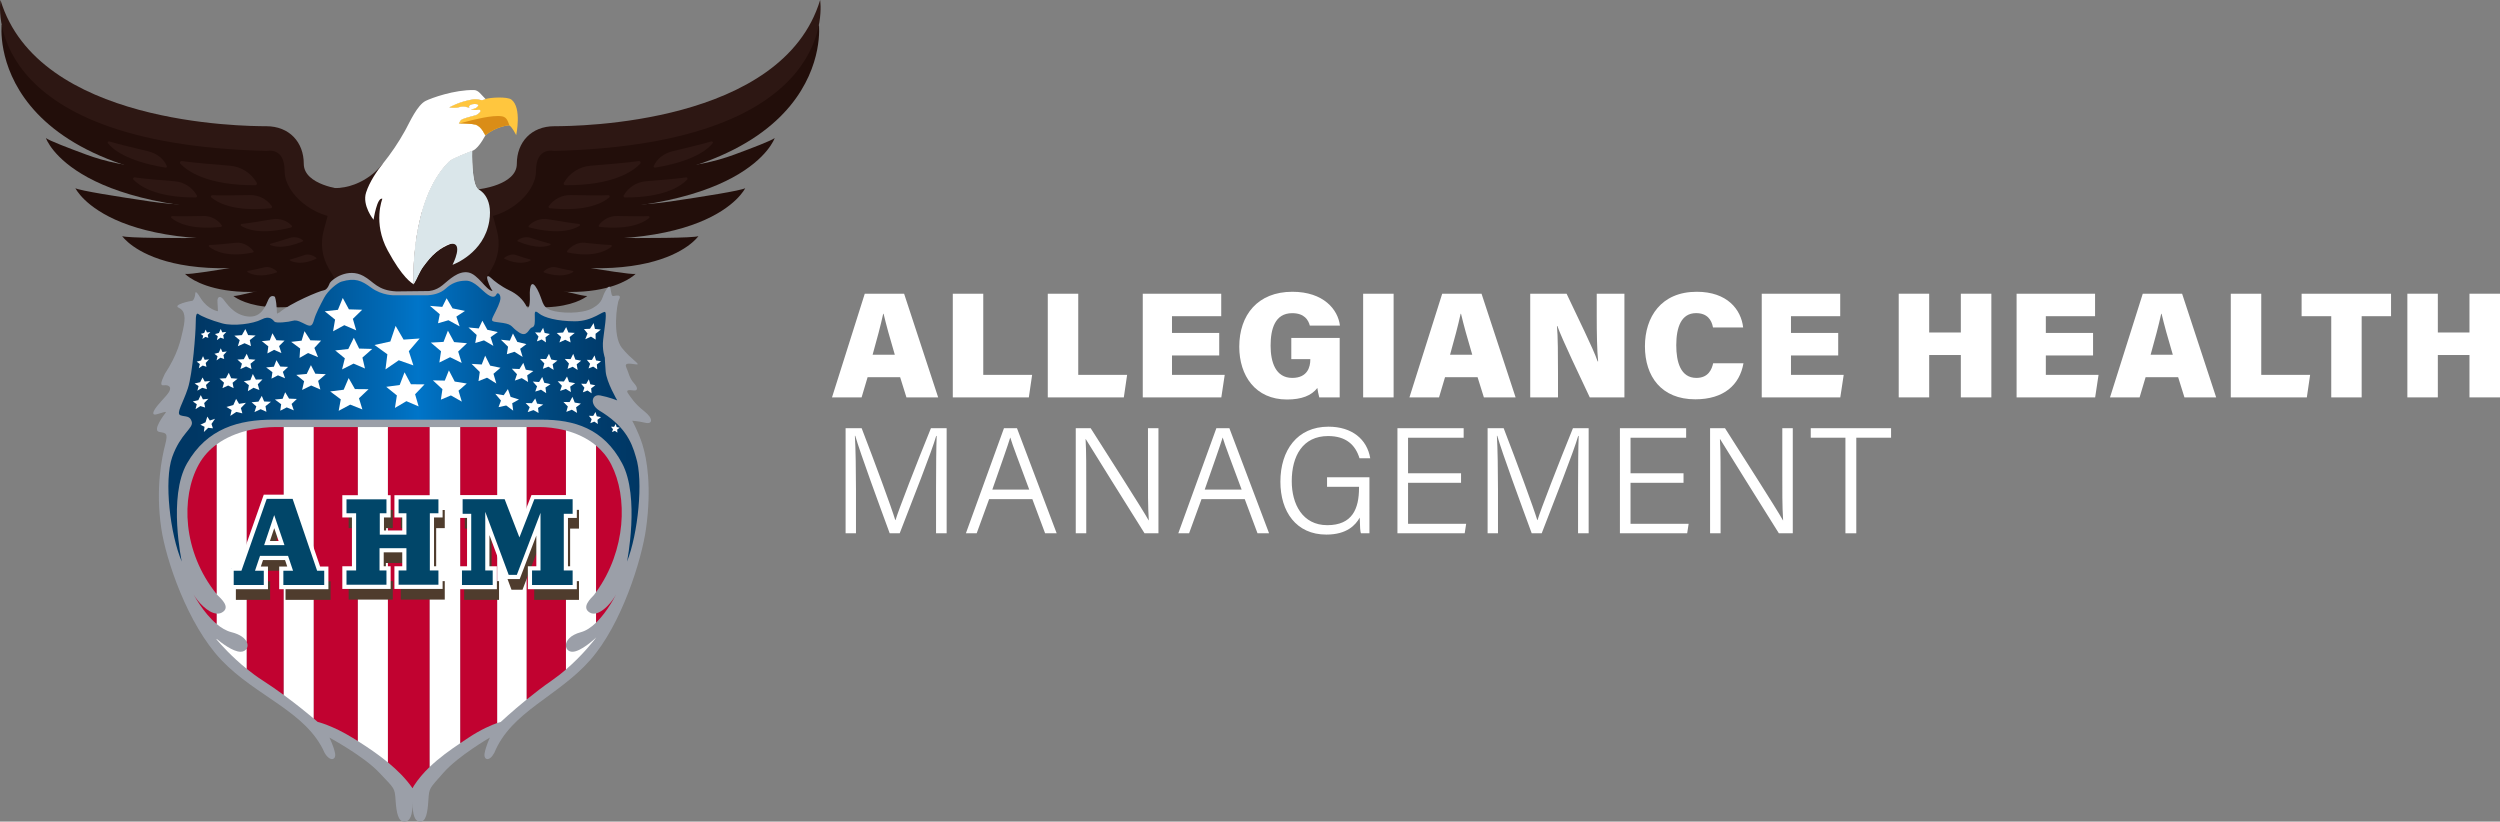 <?xml version="1.0" encoding="utf-8"?>
<!-- Generator: Adobe Illustrator 25.0.1, SVG Export Plug-In . SVG Version: 6.00 Build 0)  -->
<svg version="1.1" id="Layer_1" xmlns="http://www.w3.org/2000/svg" xmlns:xlink="http://www.w3.org/1999/xlink" x="0px" y="0px"
	 width="304.276px" height="100px" viewBox="0 0 304.276 100" style="enable-background:new 0 0 304.276 100;" xml:space="preserve"
	>
<rect x="0" y="0" width="304.276" height="100" fill="#808080" stroke="none"/>
<style type="text/css">
	.st0{fill:#220E0A;}
	.st1{fill:#2D1713;}
	.st2{fill:#FFFFFF;}
	.st3{fill:#FFC63E;}
	.st4{fill:#DA8D17;}
	.st5{fill:#DAE6EA;}
	.st6{fill:#9B9FA8;}
	.st7{fill:url(#SVGID_1_);}
	.st8{fill:#C10230;}
	.st9{fill:#4F3C2D;}
	.st10{fill:#014669;stroke:#FFFFFF;stroke-width:0.509;stroke-miterlimit:10;}
</style>
<g>
	<g>
		<g id="Curved_Wings_copy_2_">
			<g>
				<path class="st0" d="M40.873,32.801c0,0-11.576,3.33-12.468,3.224c0,0,4.541,3.929,17.065-1.471
					c3.119-1.345-1.083-1.598,3.079-4.305l4.249-4.143L40.873,32.801z"/>
				<path class="st0" d="M10.532,18.827c-2.156-0.793-4.526-1.703-4.944-2.023c0,0,3.32,9.909,31.075,8.734l1.204-2.067
					l-3.225-2.334l-16.615-0.794C15.467,20.221,12.939,19.712,10.532,18.827z"/>
				<path class="st0" d="M18.216,24.511c-3.85-0.57-8.54-1.31-9.04-1.607c0,0,4.458,9.451,31.885,5.032l-2.523-4.134l-10.208,0.97
					C24.96,25.093,21.565,25.006,18.216,24.511z"/>
				<path class="st0" d="M25.469,28.963c-4.049,0.026-9.99,0.02-10.597-0.225c0,0,5.825,8.676,32.279,0.193l-3.114-3.709
					L32.8,28.035C30.402,28.636,27.941,28.948,25.469,28.963z"/>
				<path class="st0" d="M36.702,31.065c0,0-13.206,2.482-14.187,2.27c0,0,5.414,5.66,22.839-1.179
					c2.702-1.061-1.016-1.554,2.289-3.283l3.007-3.989L36.702,31.065z"/>
				<path class="st0" d="M0.203,3.001c0,0-2.301,19.781,34.997,19.781v-5.268C35.2,17.514,9.346,20.791,0.203,3.001z"/>
				<path class="st1" d="M41.657,23.041c0,0-4.684-0.488-4.684-3.106s-1.747-4.574-4.574-4.574S4.619,15.137,0.058,0
					c0,0-2.897,17.499,32.432,18.371c0,0,2.15-0.516,2.15,2.416s3.771,5.702,6.727,5.702S41.657,23.041,41.657,23.041"/>
				<path class="st1" d="M40.241,24.919l-0.849,3.165c-0.419,1.564-0.189,3.23,0.638,4.621c1.567,2.635,4.015,6.726,4.125,6.77
					c0.168,0.067,7.597-3.176,7.597-3.176l-4.882-12.122L40.241,24.919z"/>
				<path class="st1" d="M35.279,28.955c-0.781,0.25-1.879,0.594-2.357,0.709c-0.077,0.018-0.087,0.124-0.015,0.156
					c0.451,0.202,1.664,0.511,3.94-0.436c0.058-0.024,0.069-0.103,0.02-0.142v0C36.418,28.889,35.824,28.781,35.279,28.955z"/>
				<path class="st1" d="M37.087,31.035c-0.584,0.198-1.406,0.469-1.773,0.555c-0.059,0.014-0.041,0.11,0.027,0.143
					c0.424,0.204,1.505,0.536,3.152-0.241c0.042-0.02,0.032-0.092-0.019-0.129h0C38.014,31.02,37.494,30.897,37.087,31.035z"/>
				<path class="st1" d="M33.151,26.685c-1.245,0.212-2.992,0.5-3.747,0.572c-0.121,0.012-0.159,0.17-0.056,0.235
					c0.644,0.406,2.426,1.139,6.102,0.187c0.094-0.024,0.128-0.142,0.061-0.212l0,0C34.902,26.83,34.019,26.537,33.151,26.685z"/>
				<path class="st1" d="M30.408,23.742c-1.525,0.032-3.662,0.065-4.576,0.017c-0.147-0.008-0.22,0.175-0.109,0.271
					c0.696,0.599,2.695,1.792,7.253,1.307c0.117-0.012,0.178-0.147,0.11-0.242v0C32.474,24.226,31.471,23.719,30.408,23.742z"/>
				<path class="st1" d="M27.993,20.171c-1.956-0.155-4.696-0.39-5.859-0.569c-0.187-0.029-0.304,0.195-0.174,0.332
					c0.814,0.857,3.218,2.641,9.114,2.609c0.151-0.001,0.246-0.165,0.172-0.296v0C30.574,21.057,29.355,20.279,27.993,20.171z"/>
				<path class="st1" d="M32.203,32.535c-0.68,0.161-1.634,0.381-2.055,0.441c-0.067,0.01-0.064,0.115,0.005,0.156
					c0.433,0.258,1.57,0.712,3.523,0.021c0.05-0.018,0.051-0.096,0.001-0.141l0,0C33.229,32.602,32.676,32.423,32.203,32.535z"/>
				<path class="st1" d="M28.714,29.547c-1.064,0.114-2.558,0.262-3.207,0.274c-0.104,0.002-0.125,0.158-0.03,0.231
					c0.591,0.458,2.197,1.335,5.311,0.674c0.08-0.017,0.1-0.132,0.036-0.208l0,0C30.246,29.832,29.455,29.468,28.714,29.547z"/>
				<path class="st1" d="M24.76,26.29c-1.267,0.027-3.043,0.054-3.802,0.014c-0.122-0.006-0.183,0.145-0.091,0.225
					c0.579,0.498,2.239,1.489,6.027,1.086c0.097-0.01,0.148-0.122,0.092-0.201l0,0C26.477,26.693,25.643,26.271,24.76,26.29z"/>
				<path class="st1" d="M21.259,22.063c-1.625-0.129-3.902-0.324-4.868-0.473c-0.155-0.024-0.253,0.162-0.145,0.276
					c0.676,0.712,2.674,2.194,7.573,2.168c0.125-0.001,0.205-0.137,0.143-0.246l0,0C23.403,22.8,22.391,22.153,21.259,22.063z"/>
				<path class="st1" d="M18,18.404c-1.567-0.372-3.76-0.905-4.678-1.184c-0.147-0.045-0.28,0.087-0.197,0.196
					c0.522,0.679,2.186,2.19,6.993,2.982c0.123,0.02,0.228-0.075,0.189-0.172h0C19.956,19.347,19.092,18.664,18,18.404z"/>
			</g>
			<g>
				<path class="st0" d="M59.004,32.801c0,0,11.576,3.33,12.468,3.224c0,0-4.541,3.929-17.065-1.471
					c-3.119-1.345,1.083-1.598-3.079-4.305l-4.249-4.143L59.004,32.801z"/>
				<path class="st0" d="M89.344,18.827c2.156-0.793,4.526-1.703,4.944-2.023c0,0-3.32,9.909-31.075,8.734l-1.204-2.067l3.225-2.334
					l16.615-0.794C84.41,20.221,86.938,19.712,89.344,18.827z"/>
				<path class="st0" d="M81.66,24.511c3.85-0.57,8.54-1.31,9.04-1.607c0,0-4.458,9.451-31.885,5.032l2.523-4.134l10.208,0.97
					C74.916,25.093,78.312,25.006,81.66,24.511z"/>
				<path class="st0" d="M74.408,28.963c4.049,0.026,9.99,0.02,10.597-0.225c0,0-5.825,8.676-32.279,0.193l3.114-3.709l11.237,2.813
					C69.475,28.636,71.935,28.948,74.408,28.963z"/>
				<path class="st0" d="M63.174,31.065c0,0,13.206,2.482,14.187,2.27c0,0-5.414,5.66-22.839-1.179
					c-2.702-1.061,1.016-1.554-2.289-3.283l-3.007-3.989L63.174,31.065z"/>
				<path class="st0" d="M99.673,3.001c0,0,2.301,19.781-34.997,19.781v-5.268C64.677,17.514,90.53,20.791,99.673,3.001z"/>
				<path class="st1" d="M58.219,23.041c0,0,4.684-0.488,4.684-3.106s1.747-4.574,4.574-4.574S95.258,15.137,99.819,0
					c0,0,2.897,17.499-32.432,18.371c0,0-2.15-0.516-2.15,2.416s-3.771,5.702-6.727,5.702
					C55.555,26.489,58.219,23.041,58.219,23.041"/>
				<path class="st1" d="M59.636,24.919l0.849,3.165c0.419,1.564,0.189,3.23-0.638,4.621c-1.567,2.635-4.015,6.726-4.125,6.77
					c-0.168,0.067-7.597-3.176-7.597-3.176l4.882-12.122L59.636,24.919z"/>
				<path class="st1" d="M64.597,28.955c0.781,0.25,1.879,0.594,2.357,0.709c0.077,0.018,0.087,0.124,0.015,0.156
					c-0.451,0.202-1.664,0.511-3.94-0.436c-0.058-0.024-0.069-0.103-0.02-0.142v0C63.458,28.889,64.053,28.781,64.597,28.955z"/>
				<path class="st1" d="M62.789,31.035c0.584,0.198,1.406,0.469,1.773,0.555c0.059,0.014,0.041,0.11-0.027,0.143
					c-0.424,0.204-1.505,0.536-3.152-0.241c-0.042-0.02-0.032-0.092,0.019-0.129l0,0C61.863,31.02,62.382,30.897,62.789,31.035z"/>
				<path class="st1" d="M66.725,26.685c1.245,0.212,2.992,0.5,3.747,0.572c0.121,0.012,0.159,0.17,0.056,0.235
					c-0.644,0.406-2.426,1.139-6.102,0.187c-0.094-0.024-0.128-0.142-0.061-0.212h0C64.974,26.83,65.858,26.537,66.725,26.685z"/>
				<path class="st1" d="M69.468,23.742c1.525,0.032,3.662,0.065,4.576,0.017c0.147-0.008,0.22,0.175,0.109,0.271
					c-0.696,0.599-2.695,1.792-7.253,1.307c-0.117-0.012-0.178-0.147-0.11-0.242v0C67.403,24.226,68.406,23.719,69.468,23.742z"/>
				<path class="st1" d="M71.884,20.171c1.956-0.155,4.696-0.39,5.859-0.569c0.187-0.029,0.304,0.195,0.174,0.332
					c-0.814,0.857-3.218,2.641-9.114,2.609c-0.151-0.001-0.246-0.165-0.172-0.296l0,0C69.303,21.057,70.521,20.279,71.884,20.171z"
					/>
				<path class="st1" d="M67.673,32.535c0.68,0.161,1.634,0.381,2.055,0.441c0.067,0.01,0.064,0.115-0.005,0.156
					c-0.433,0.258-1.57,0.712-3.523,0.021c-0.05-0.018-0.051-0.096-0.001-0.141l0,0C66.648,32.602,67.2,32.423,67.673,32.535z"/>
				<path class="st1" d="M71.162,29.547c1.064,0.114,2.558,0.262,3.207,0.274c0.104,0.002,0.125,0.158,0.03,0.231
					c-0.591,0.458-2.197,1.335-5.311,0.674c-0.08-0.017-0.1-0.132-0.036-0.208l0,0C69.631,29.832,70.421,29.468,71.162,29.547z"/>
				<path class="st1" d="M75.116,26.29c1.267,0.027,3.043,0.054,3.802,0.014c0.122-0.006,0.183,0.145,0.091,0.225
					c-0.579,0.498-2.239,1.489-6.027,1.086c-0.097-0.01-0.148-0.122-0.092-0.201v0C73.4,26.693,74.233,26.271,75.116,26.29z"/>
				<path class="st1" d="M78.618,22.063c1.625-0.129,3.902-0.324,4.868-0.473c0.155-0.024,0.253,0.162,0.145,0.276
					c-0.676,0.712-2.674,2.194-7.573,2.168c-0.125-0.001-0.205-0.137-0.143-0.246l0,0C76.473,22.8,77.486,22.153,78.618,22.063z"/>
				<path class="st1" d="M81.876,18.404c1.567-0.372,3.76-0.905,4.678-1.184c0.147-0.045,0.28,0.087,0.197,0.196
					c-0.522,0.679-2.186,2.19-6.993,2.982c-0.123,0.02-0.228-0.075-0.189-0.172l0,0C79.92,19.347,80.784,18.664,81.876,18.404z"/>
			</g>
		</g>
		<path class="st1" d="M46.586,19.934c0,0-2.14,2.97-5.977,2.97c-1.397,0,3.15,4.104,3.15,4.104l7.995-0.641L46.586,19.934z"/>
		<g>
			<path class="st2" d="M59.099,16.438c-0.448,0.822-1.048,1.733-1.634,1.934c0,0-2.4,0.896-2.776,1.267
				c-4.853,4.774-4.356,14.967-4.356,14.967c-0.237-0.186-1.331-0.763-3.153-4.135c-1.822-3.369-0.641-6.28-0.641-6.28
				c-0.644-0.247-1.074,2.555-1.074,2.555s-1.422-1.743-0.906-3.321c0.433-1.323,1.308-2.596,2.028-3.491
				c1.003-1.252,1.908-2.578,2.685-3.982c0.048-0.089,0.097-0.178,0.145-0.267c0.455-0.835,1.374-2.896,2.389-3.405
				c0.7-0.351,3.481-1.361,5.886-1.321c0.547,0.01,0.88,0.58,1.4,1.092c-0.01,0.003-0.02,0.005-0.028,0.008
				c0,0-0.257,0.188-0.583,0.109c0,0-0.511-0.132-0.827-0.084c-1.751,0.265-2.964,0.992-2.964,0.992l0.323,0.031
				c0.344,0.031,0.69-0.003,1.02-0.102c0.003,0,0.003,0,0.005-0.003c0.252-0.074,0.519-0.053,0.768,0.031
				c0.145,0.048,0.326,0.051,0.326,0.051c-0.214-0.252,0.316-0.445,0.636-0.43c0.374,0.018,0.435,0.043,0.435,0.191
				c0,0.132-0.321,0.43-0.748,0.43c-0.048,0-0.097-0.003-0.145-0.01c0.282,0.13,0.601,0.16,0.903,0.092
				c0.005-0.003,0.01-0.005,0.015-0.005c0.198-0.043,0.588,0.168-0.277,0.664c0,0-1.239,0.31-1.639,0.483
				c-0.295,0.13-0.288,0.257-0.468,0.542c0,0,0.003,0,0.008-0.003c0.01-0.005,0.028-0.008,0.051-0.01
				c0.023-0.003,0.051-0.005,0.084-0.005c0.193-0.005,0.56,0.008,0.926,0.028h0.01c0.435,0.031,0.865,0.074,0.982,0.117
				c0.748,0.28,1.099,1.229,1.158,1.288c0.005,0.003,0.008,0.003,0.008,0.003C59.081,16.451,59.089,16.443,59.099,16.438z"/>
			<path class="st2" d="M58.218,23.041c0,0,0.692,4.868-0.043,5.761c-0.567,0.685-1.595,1.079-2.473,0.903
				c-0.341-0.069-0.489-0.17-0.827-0.038c-0.636,0.247-1.26,0.588-1.786,1.018c-0.626,0.509-1.079,1.104-1.565,1.748
				c-0.509,0.677-0.746,1.468-1.191,2.173c0,0-0.496-10.194,4.356-14.967c0.377-0.372,2.776-1.267,2.776-1.267
				C57.458,18.382,57.363,22.525,58.218,23.041z"/>
			<path class="st2" d="M60.012,14.148c-0.028,0.364-0.132,0.707-0.27,0.992c-0.115,0.234-0.346,0.748-0.644,1.298
				c-0.01,0.005-0.018,0.013-0.028,0.02c0,0-0.003,0-0.008-0.003c-0.059-0.059-0.41-1.008-1.158-1.288
				c-0.117-0.043-0.547-0.087-0.982-0.117h-0.01c-0.366-0.02-0.733-0.033-0.926-0.028c-0.033,0-0.061,0.003-0.084,0.005
				c-0.023,0.003-0.041,0.005-0.051,0.01c-0.005,0.003-0.008,0.003-0.008,0.003c0.181-0.285,0.173-0.412,0.468-0.542
				c0.4-0.173,1.639-0.483,1.639-0.483c0.865-0.496,0.476-0.707,0.277-0.664c-0.005,0-0.01,0.003-0.015,0.005
				c-0.303,0.069-0.621,0.038-0.903-0.092c0.048,0.008,0.097,0.01,0.145,0.01c0.427,0,0.748-0.298,0.748-0.43
				c0-0.148-0.061-0.173-0.435-0.191c-0.321-0.015-0.85,0.178-0.636,0.43c0,0-0.181-0.003-0.326-0.051
				c-0.249-0.084-0.517-0.104-0.768-0.031c-0.003,0.003-0.003,0.003-0.005,0.003c-0.331,0.099-0.677,0.132-1.02,0.102l-0.323-0.031
				c0,0,1.214-0.728,2.964-0.992c0.316-0.048,0.827,0.084,0.827,0.084c0.326,0.079,0.583-0.109,0.583-0.109
				c0.008-0.003,0.018-0.005,0.028-0.008c0.036,0.036,0.074,0.071,0.112,0.107C59.872,12.769,60.063,13.496,60.012,14.148z"/>
			<g>
				<path class="st3" d="M62.827,16.448c0,0,0-0.003-0.003-0.005c-0.02-0.041-0.163-0.318-0.336-0.595
					c-0.153-0.244-0.333-0.489-0.478-0.567c0-0.003,0-0.003-0.003-0.003c-0.046-0.025-0.089-0.033-0.127-0.02
					c0,0-1.417,0.109-2.781,1.181c-0.01,0.005-0.018,0.013-0.028,0.02c0,0-0.003,0-0.008-0.003c-0.059-0.059-0.41-1.008-1.158-1.288
					c-0.117-0.043-0.547-0.087-0.982-0.117h-0.01c-0.366-0.02-0.733-0.033-0.926-0.028c-0.033,0-0.061,0.003-0.084,0.005
					c-0.023,0.003-0.041,0.005-0.051,0.01c-0.005,0.003-0.008,0.003-0.008,0.003c0.181-0.285,0.173-0.412,0.468-0.542
					c0.4-0.173,1.639-0.483,1.639-0.483c0.865-0.496,0.476-0.707,0.277-0.664c-0.005,0-0.01,0.003-0.015,0.005
					c-0.303,0.069-0.621,0.038-0.903-0.092c0.048,0.008,0.097,0.01,0.145,0.01c0.427,0,0.748-0.298,0.748-0.43
					c0-0.148-0.061-0.173-0.435-0.191c-0.321-0.015-0.85,0.178-0.636,0.43c0,0-0.181-0.003-0.326-0.051
					c-0.249-0.084-0.517-0.104-0.768-0.031c-0.003,0.003-0.003,0.003-0.005,0.003c-0.331,0.099-0.677,0.132-1.02,0.102l-0.323-0.031
					c0,0,1.214-0.728,2.964-0.992c0.316-0.048,0.827,0.084,0.827,0.084c0.326,0.079,0.583-0.109,0.583-0.109
					c0.008-0.003,0.018-0.005,0.028-0.008c0.552-0.188,2.634-0.316,3.145,0.064C63.542,13.087,62.827,16.448,62.827,16.448z"/>
				<path class="st4" d="M62.007,15.278c-0.046-0.025-0.089-0.033-0.127-0.02c0,0-1.417,0.109-2.781,1.181
					c-0.01,0.005-0.018,0.013-0.028,0.02c0,0-0.003,0-0.008-0.003c-0.059-0.059-0.41-1.008-1.158-1.288
					c-0.117-0.043-0.547-0.087-0.982-0.117h-0.01c-0.351-0.031-0.728-0.038-0.926-0.028c-0.033,0-0.061,0.003-0.084,0.005
					c0.356-0.081,2.527-0.735,4.11-0.88c0.43-0.041,0.817-0.041,1.112,0.015C61.687,14.272,61.811,14.758,62.007,15.278z"/>
			</g>
			<path class="st5" d="M59.547,26.927c-0.641,3.898-4.351,5.262-4.468,5.303c0.053-0.107,1.384-2.746-0.204-2.562
				c-0.677,0.076-1.26,0.588-1.786,1.018c-0.626,0.509-1.079,1.104-1.565,1.748c-0.509,0.677-0.746,1.468-1.191,2.173
				c0,0-0.496-10.194,4.356-14.967c0.377-0.372,2.776-1.267,2.776-1.267c-0.008,0.01-0.102,4.153,0.753,4.669
				C58.218,23.041,60.058,23.815,59.547,26.927z"/>
		</g>
		<path class="st6" d="M52.134,35.424c0,0,0.858,0,1.715-0.706c0.857-0.706,1.916-1.765,3.126-1.563
			c1.21,0.202,2.169,2.168,2.975,2.269c0,0-0.404-0.605-0.605-1.311c-0.202-0.706,0.151-0.555,0.454-0.252
			c0.302,0.302,1.21,1.008,2.168,1.462c0.958,0.454,1.715,1.109,2.169,2.068c0.151,0.403,0.403-0.151,0.353-1.362
			c-0.05-1.21,0.202-2.118,0.908-0.807c0.706,1.311,0.504,2.118,1.614,2.521c1.11,0.403,3.832,0.504,5.143-0.252
			c1.311-0.757,1.059-1.311,1.563-2.118c0.504-0.807,0.555-0.504,0.656,0.151c0.101,0.656,0.202,0.504,0.605,0.454
			c0.403-0.05,0.605,0.05,0.353,0.504c-0.252,0.454-0.807,4.387,0.353,5.849c1.16,1.462,2.471,2.118,1.715,2.017
			c-0.757-0.101-1.462-0.252-1.16,0.403s0.353,1.261,0.908,1.866c0.555,0.605,0.454,0.958,0,0.908
			c-0.454-0.05-1.059-0.151-0.706,0.353c0.353,0.504,0.807,1.261,1.966,2.168c1.16,0.908,1.009,1.614,0.151,1.412
			c-0.857-0.202-1.613-0.252-1.613-0.252s0.739,1.305,1.243,2.891c0.572,1.798,1.133,5.247,0.443,10.229
			c-0.521,3.767-2.955,11.661-6.796,16.008c-3.94,4.459-9.602,6.255-11.67,11.29c-0.591,1.113-1.33,0.901-1.182,0.053
			c0.148-0.848,0.64-1.908,0.64-1.908s-3.841,2.226-5.614,4.24c-1.773,2.014-1.773,1.855-1.871,3.392
			C52.039,98.94,51.841,100,51.152,100c-0.689,0-0.936-0.848-0.936-2.279h-0.002c0,1.431-0.265,2.279-1.007,2.279
			c-0.742,0-0.954-1.06-1.06-2.597c-0.106-1.537-0.106-1.378-2.014-3.392c-1.908-2.014-6.042-4.24-6.042-4.24s0.53,1.06,0.689,1.908
			s-0.636,1.06-1.272-0.053c-2.226-5.036-8.321-6.832-12.562-11.29c-4.134-4.346-6.753-12.241-7.314-16.008
			c-0.742-4.982,0.106-8.798,0.477-10.229c0.371-1.431,0.106-1.378-0.742-1.537c-0.848-0.159,0.583-2.067,0.795-2.332
			c0.212-0.265-0.689,0.106-1.166,0.212c-0.477,0.106-0.477-0.265,0.159-1.06c0.636-0.795,1.431-1.484,1.537-1.961
			c0.106-0.477-0.371-0.583-0.795-0.53c-0.424,0.053-0.318-0.371,0.159-1.378c1.59-2.438,1.908-3.975,2.226-5.406
			c0.318-1.431,0.265-2.279-0.53-2.65c-0.795-0.371,1.484-0.848,1.643-0.848s0.371-0.53,0.371-0.848s0.159-0.318,0.689,0.583
			c0.901,1.378,2.067,1.537,2.067,1.537s0-0.424-0.053-1.113c-0.053-0.689,0.318-0.795,0.689-0.371
			c0.371,0.424,1.219,1.908,2.968,2.12c1.749,0.212,2.226-1.378,2.544-2.067c0.318-0.689,0.795-0.318,0.795-0.318
			s0.159,0.424,0.212,1.378c0.053,0.954-0.053,0.636,0.318,0.53c1.378-1.166,4.929-2.65,5.406-2.703
			c0.477-0.053,0.742-0.901,0.742-0.901c0.318-0.479,2.189-1.875,4.082-0.85c1.272,0.689,1.695,1.771,4.031,1.883L52.134,35.424z"/>
		<linearGradient id="SVGID_1_" gradientUnits="userSpaceOnUse" x1="20.492" y1="51.206" x2="77.83" y2="51.206">
			<stop  offset="0.057" style="stop-color:#003764"/>
			<stop  offset="0.14" style="stop-color:#003D6F"/>
			<stop  offset="0.283" style="stop-color:#004E8A"/>
			<stop  offset="0.468" style="stop-color:#006AB7"/>
			<stop  offset="0.531" style="stop-color:#0075C9"/>
			<stop  offset="0.538" style="stop-color:#0073C6"/>
			<stop  offset="0.682" style="stop-color:#00599C"/>
			<stop  offset="0.812" style="stop-color:#00477D"/>
			<stop  offset="0.922" style="stop-color:#003B6B"/>
			<stop  offset="1" style="stop-color:#003764"/>
		</linearGradient>
		<path class="st7" d="M50.497,51.077c1.985,0,11.489,0,15.428,0c3.939,0,7.528,1.048,9.799,5.326
			c2.167,4.081,0.591,11.953,0.591,11.953c1.329-3.339,2.019-9.859,1.083-12.721c-0.556-2.007-1.464-3.873-4.49-5.688
			c-1.159-0.757-0.908-2.017,0.151-1.816c1.059,0.202,2.068,0.605,2.068,0.605s-1.311-2.219-1.412-3.53
			c-0.101-1.311-0.101-1.664-0.101-1.664s-0.353-0.958-0.202-2.219c0.151-1.261,0.454-3.076,0.252-3.328
			c-0.202-0.252-1.513,1.109-3.681,1.109c-2.168,0-3.782-0.454-4.387-0.958c-0.605-0.504-0.504-0.05-0.504,0.504
			c0,0.555,0.05,1.109-0.353,1.21c-0.403,0.101-0.554,1.261-1.563,0.605c-1.009-0.655-0.706-0.958-1.967-1.16
			c-1.261-0.202-1.563-0.05-1.16-0.857c0.404-0.807,0.858-1.664,0.858-2.168c0-0.504-0.353-0.706-0.454-0.504
			c-0.101,0.202-0.303,0.605-1.059,0.101c-0.756-0.504-1.613-1.715-2.672-1.715c-1.059,0-1.816,0.353-2.471,0.958
			c-0.655,0.605-1.543,0.77-2.198,0.821h-4.022c0,0-1.524,0.05-2.852-0.927c-1.209-0.889-1.962-1.216-3.605-0.741
			c-0.509,0.147-1.643,1.06-2.12,1.961c-0.477,0.901-1.007,1.908-1.219,2.65c-0.212,0.742-0.371,0.901-0.954,0.636
			c-0.583-0.265-1.113-0.636-1.643-0.477c-0.53,0.159-2.014,0.318-2.226,0.106c-0.212-0.212-0.583-0.795-1.59-0.265
			c-1.007,0.53-3.392,0.848-4.77,0.477c-1.378-0.371-2.597-0.901-2.862-1.113c-0.265-0.212-0.371,0-0.371,1.113
			c0,1.113-0.371,6.095-0.954,7.897c-0.583,1.802-1.484,3.074-0.901,3.286c0.583,0.212,1.166,0,1.378,0.795
			c0.212,0.795-1.378,1.431-2.385,4.293c-1.007,2.862-0.265,9.382,1.166,12.721c0,0-1.696-7.872,0.636-11.953
			c2.445-4.278,6.307-5.326,10.548-5.326c4.24,0,14.47,0,16.943,0H50.497z"/>
		<g>
			<path class="st2" d="M29.277,79.327c-0.934,0-2.377-1.121-2.914-1.568v0.076c0.495,0.585,1.837,2.096,3.671,3.578v-2.489
				C29.9,79.165,29.631,79.327,29.277,79.327z"/>
			<path class="st2" d="M68.878,78.586v2.904c2.064-1.777,3.48-3.625,3.671-3.879v-0.01c-0.214,0.202-1.87,1.726-2.881,1.726
				C69.203,79.327,68.894,79.004,68.878,78.586z"/>
			<path class="st2" d="M26.363,72.304c0.036,0.044,0.069,0.089,0.105,0.132c0.371,0.371,1.696,1.485,0.53,2.12
				c-0.199,0.109-0.414,0.141-0.635,0.124v1.266c0.554,0.465,1.162,0.836,1.801,0.995c1.089,0.272,1.661,0.749,1.87,1.204V52.425
				c-1.219,0.309-2.525,0.822-3.671,1.663V72.304z"/>
			<path class="st2" d="M34.518,84.576c1.621,1.188,2.988,2.311,3.671,2.885V51.977c-1.483,0-2.785,0-3.671,0V84.576z"/>
			<path class="st2" d="M72.549,72.069V54.234c-1.132-0.949-2.451-1.51-3.671-1.834v26.133c0.011-0.548,0.518-1.239,1.824-1.591
				c0.661-0.178,1.288-0.617,1.847-1.158v-1.131c-0.267,0.06-0.528,0.042-0.764-0.096c-1.084-0.636,0.148-1.749,0.492-2.12
				C72.371,72.315,72.46,72.192,72.549,72.069z"/>
			<path class="st2" d="M60.507,88.002c0.286-0.1,0.445-0.14,0.445-0.14s1.338-1.253,3.154-2.729V51.977c-0.963,0-2.228,0-3.599,0
				V88.002z"/>
			<path class="st2" d="M52.28,93.358c1.154-1.111,2.471-2.052,3.744-2.908V51.977c-1.432,0-2.752,0-3.744,0V93.358z"/>
			<path class="st2" d="M43.544,90.192c1.201,0.757,2.485,1.624,3.671,2.601V51.977c-1.07,0-2.34,0-3.671,0V90.192z"/>
		</g>
		<g>
			<path class="st8" d="M23.553,72.331c0,0,1.16,2.23,2.81,3.616v-1.266C25.286,74.596,24.037,73.21,23.553,72.331z"/>
			<path class="st8" d="M72.549,74.653v1.131c1.441-1.392,2.437-3.454,2.437-3.454C74.563,73.16,73.507,74.437,72.549,74.653z"/>
			<path class="st8" d="M30.034,52.425v25.722c0.131,0.286,0.119,0.562,0,0.777v2.489c0.601,0.486,1.253,0.968,1.946,1.413
				c0.871,0.558,1.734,1.161,2.537,1.75V51.977c-0.451,0-0.795,0-1,0C32.735,51.977,31.443,52.067,30.034,52.425z"/>
			<path class="st8" d="M24.189,56.536c-2.207,3.994-1.963,10.645,2.174,15.769V54.088C25.517,54.71,24.757,55.507,24.189,56.536z"
				/>
			<path class="st8" d="M74.395,56.536c-0.488-0.951-1.13-1.701-1.846-2.302v17.834C76.226,66.978,76.415,60.469,74.395,56.536z"/>
			<path class="st8" d="M64.105,51.977v33.155c0.93-0.757,1.984-1.57,3.051-2.307c0.611-0.421,1.187-0.876,1.721-1.336v-2.904
				c-0.001-0.017,0-0.035,0-0.053V52.4c-1.275-0.338-2.438-0.423-3.15-0.423C65.442,51.977,64.868,51.977,64.105,51.977z"/>
			<path class="st8" d="M56.023,90.449c0.317-0.213,0.631-0.422,0.94-0.627c1.604-1.065,2.899-1.595,3.544-1.821V51.977
				c-1.454,0-3.024,0-4.483,0V90.449z"/>
			<path class="st8" d="M50.249,51.977c0,0-1.234,0-3.033,0v40.815c1.147,0.945,2.202,1.993,2.995,3.147l0.154-0.287
				c0.541-0.846,1.197-1.604,1.916-2.295V51.977c-1.088,0-1.783,0-1.783,0H50.249z"/>
			<path class="st8" d="M38.189,87.461c0.297,0.25,0.471,0.401,0.471,0.401s1.802,0.424,4.293,1.961
				c0.194,0.12,0.392,0.244,0.591,0.369V51.977c-1.788,0-3.685,0-5.355,0V87.461z"/>
		</g>
		<g>
			<polygon class="st2" points="48.15,39.664 49.121,41.334 51.077,41.199 49.756,42.744 50.314,44.473 48.535,43.847 
				46.916,44.959 47.146,43.118 45.578,41.988 47.508,41.565 			"/>
			<polygon class="st2" points="49.237,45.31 50.017,46.767 51.675,46.783 50.521,47.986 50.952,49.465 49.462,48.827 48.067,49.65 
				48.305,48.128 47.007,47.082 48.648,46.855 			"/>
			<polygon class="st2" points="42.435,46.015 43.2,47.354 44.857,47.369 43.691,48.474 44.106,49.834 42.624,49.246 41.22,50.002 
				41.475,48.604 40.188,47.642 41.831,47.434 			"/>
			<polygon class="st2" points="43.065,41.109 43.713,42.424 45.307,42.468 44.111,43.522 44.421,44.851 43.033,44.254 
				41.633,44.964 41.97,43.609 40.795,42.652 42.39,42.478 			"/>
			<polygon class="st2" points="54.516,40.245 55.272,41.635 56.836,41.773 55.764,42.786 56.191,44.171 54.778,43.476 
				53.474,44.124 53.677,42.751 52.439,41.698 53.984,41.612 			"/>
			<polygon class="st2" points="54.635,45.08 55.344,46.438 56.81,46.679 55.806,47.552 56.206,48.881 54.88,48.128 53.658,48.642 
				53.849,47.369 52.687,46.293 54.136,46.324 			"/>
			<polygon class="st2" points="54.359,36.299 55.078,37.531 56.591,37.841 55.544,38.535 55.944,39.723 54.581,38.976 
				53.313,39.343 53.523,38.244 52.333,37.227 53.83,37.351 			"/>
			<polygon class="st2" points="58.71,39.036 59.316,40.138 60.586,40.419 59.711,41.035 60.05,42.095 58.905,41.425 57.842,41.748 
				58.015,40.769 57.014,39.858 58.27,39.973 			"/>
			<polygon class="st2" points="59.05,43.286 59.661,44.501 60.911,44.761 60.061,45.494 60.408,46.675 59.276,45.97 58.239,46.382 
				58.394,45.271 57.399,44.288 58.633,44.362 			"/>
			<polygon class="st2" points="62.433,40.587 62.964,41.615 64.069,41.882 63.31,42.453 63.609,43.442 62.611,42.813 61.688,43.11 
				61.835,42.198 60.962,41.346 62.054,41.458 			"/>
			<polygon class="st2" points="41.718,36.266 42.467,37.652 44.085,37.699 42.947,38.808 43.355,40.208 41.906,39.578 
				40.537,40.324 40.783,38.898 39.525,37.888 41.13,37.707 			"/>
			<polygon class="st2" points="37.061,40.305 37.779,41.418 39.082,41.457 38.263,42.347 38.708,43.471 37.492,42.965 
				36.456,43.564 36.533,42.418 35.438,41.608 36.71,41.463 			"/>
			<polygon class="st2" points="37.843,44.44 38.383,45.485 39.654,45.539 38.72,46.355 38.991,47.407 37.873,46.92 36.77,47.463 
				37.014,46.398 36.062,45.629 37.33,45.512 			"/>
			<polygon class="st2" points="33.157,40.557 33.648,41.41 34.633,41.457 33.97,42.12 34.253,42.977 33.356,42.578 32.543,43.017 
				32.656,42.151 31.866,41.523 32.837,41.429 			"/>
			<polygon class="st2" points="33.645,43.836 34.117,44.613 35.068,44.652 34.425,45.26 34.696,46.042 33.831,45.68 33.044,46.084 
				33.156,45.293 32.394,44.721 33.333,44.633 			"/>
			<polygon class="st2" points="29.86,40.049 30.2,40.783 31.111,40.835 30.402,41.392 30.548,42.126 29.766,41.774 28.948,42.139 
				29.173,41.401 28.523,40.855 29.441,40.788 			"/>
			<polygon class="st2" points="34.71,47.74 35.181,48.517 36.133,48.556 35.49,49.164 35.761,49.946 34.896,49.584 34.109,49.989 
				34.221,49.197 33.459,48.625 34.398,48.537 			"/>
			<polygon class="st2" points="31.863,48.181 32.15,48.864 32.977,48.899 32.315,49.433 32.426,50.121 31.726,49.802 30.97,50.158 
				31.197,49.462 30.622,48.959 31.459,48.881 			"/>
			<polygon class="st2" points="28.739,48.544 29.095,49.149 29.934,49.024 29.317,49.665 29.496,50.308 28.758,50.135 
				28.03,50.622 28.191,49.908 27.562,49.532 28.399,49.297 			"/>
			<polygon class="st2" points="30.772,45.516 30.473,46.264 29.671,46.398 30.294,46.879 30.165,47.611 30.852,47.195 
				31.572,47.477 31.375,46.776 31.947,46.183 31.14,46.201 			"/>
			<polygon class="st2" points="30.028,43.056 29.673,43.715 28.894,43.765 29.446,44.262 29.255,44.922 29.95,44.604 
				30.612,44.928 30.488,44.267 31.089,43.775 30.316,43.718 			"/>
			<polygon class="st2" points="27.848,45.374 27.493,46.033 26.715,46.082 27.266,46.58 27.075,47.239 27.77,46.921 28.432,47.245 
				28.308,46.585 28.909,46.092 28.136,46.035 			"/>
			<polygon class="st2" points="66.817,43.06 67.096,43.759 67.845,43.884 67.263,44.332 67.384,45.016 66.742,44.628 66.07,44.891 
				66.254,44.237 65.72,43.683 66.473,43.7 			"/>
			<polygon class="st2" points="69.671,48.299 69.951,48.997 70.699,49.122 70.118,49.571 70.239,50.254 69.596,49.867 
				68.925,50.13 69.109,49.475 68.574,48.922 69.328,48.938 			"/>
			<polygon class="st2" points="69.767,43.065 70.031,43.767 70.732,43.896 70.19,44.344 70.305,45.03 69.703,44.638 69.076,44.9 
				69.246,44.244 68.744,43.686 69.449,43.705 			"/>
			<polygon class="st2" points="68.909,39.809 69.18,40.468 69.952,40.517 69.337,41.015 69.444,41.675 68.789,41.356 
				68.086,41.681 68.295,41.02 67.756,40.528 68.536,40.47 			"/>
			<polygon class="st2" points="72.246,39.323 72.411,40.035 73.126,40.113 72.485,40.624 72.497,41.331 71.928,40.97 
				71.229,41.292 71.512,40.594 71.075,40.051 71.81,40.016 			"/>
			<polygon class="st2" points="65.994,45.88 66.246,46.589 67.003,46.754 66.388,47.168 66.479,47.854 65.843,47.434 
				65.147,47.659 65.365,47.019 64.847,46.439 65.614,46.496 			"/>
			<polygon class="st2" points="65.147,48.493 65.369,49.125 66.118,49.238 65.487,49.645 65.549,50.264 64.931,49.913 
				64.225,50.152 64.47,49.56 63.976,49.057 64.741,49.071 			"/>
			<polygon class="st2" points="66.104,39.897 66.293,40.53 66.922,40.648 66.395,41.051 66.45,41.67 65.93,41.316 65.34,41.552 
				65.542,40.96 65.126,40.455 65.767,40.474 			"/>
			<polygon class="st2" points="72.361,43.258 72.543,43.865 73.147,43.977 72.64,44.364 72.693,44.957 72.194,44.618 
				71.628,44.844 71.821,44.277 71.422,43.793 72.038,43.81 			"/>
			<polygon class="st2" points="71.669,46.166 71.851,46.774 72.455,46.886 71.948,47.273 72.002,47.866 71.502,47.526 
				70.936,47.752 71.13,47.186 70.73,46.702 71.346,46.719 			"/>
			<polygon class="st2" points="72.478,50.143 72.635,50.665 73.155,50.762 72.718,51.096 72.765,51.607 72.334,51.314 
				71.847,51.508 72.014,51.02 71.669,50.604 72.2,50.619 			"/>
			<polygon class="st2" points="74.941,51.606 75.053,51.98 75.425,52.048 75.113,52.287 75.146,52.652 74.838,52.443 
				74.489,52.582 74.609,52.234 74.362,51.935 74.742,51.946 			"/>
			<polygon class="st2" points="69.011,45.822 69.259,46.501 70.007,46.635 69.399,47.059 69.488,47.721 68.859,47.336 
				68.171,47.579 68.387,46.95 67.876,46.405 68.634,46.433 			"/>
			<polygon class="st2" points="63.69,44.162 63.995,44.996 64.914,45.161 64.167,45.682 64.276,46.496 63.503,46.022 
				62.658,46.321 62.924,45.548 62.294,44.878 63.226,44.913 			"/>
			<polygon class="st2" points="61.816,47.355 62.152,48.307 63.164,48.622 62.341,49.078 62.461,49.979 61.611,49.351 
				60.679,49.552 60.973,48.75 60.28,47.929 61.306,48.104 			"/>
			<polygon class="st2" points="24.436,48.084 24.139,48.702 23.468,48.861 23.951,49.205 23.797,49.799 24.392,49.422 
				24.968,49.601 24.851,49.053 25.363,48.54 24.695,48.607 			"/>
			<polygon class="st2" points="24.653,45.941 24.358,46.521 23.687,46.67 24.171,46.994 24.018,47.552 24.612,47.199 
				25.188,47.368 25.071,46.853 25.581,46.372 24.913,46.433 			"/>
			<polygon class="st2" points="24.709,43.344 24.472,43.875 23.939,44.014 24.321,44.308 24.197,44.817 24.671,44.492 
				25.127,44.644 25.036,44.174 25.443,43.733 24.913,43.793 			"/>
			<polygon class="st2" points="26.867,42.391 26.63,42.922 26.097,43.061 26.48,43.355 26.356,43.864 26.829,43.539 27.286,43.691 
				27.195,43.221 27.602,42.78 27.071,42.84 			"/>
			<polygon class="st2" points="26.866,40.036 26.646,40.527 26.153,40.655 26.507,40.927 26.392,41.398 26.83,41.098 
				27.252,41.238 27.168,40.804 27.545,40.396 27.054,40.451 			"/>
			<polygon class="st2" points="25.032,40.114 24.848,40.526 24.435,40.633 24.731,40.861 24.635,41.256 25.002,41.004 
				25.356,41.121 25.285,40.757 25.601,40.416 25.19,40.462 			"/>
			<polygon class="st2" points="25.231,50.702 25.017,51.393 24.391,51.697 24.894,51.945 24.814,52.581 25.342,52.071 
				25.915,52.13 25.74,51.598 26.172,50.968 25.539,51.179 			"/>
		</g>
		<g>
			<g>
				<g>
					<path class="st9" d="M28.708,70.758h1.015l3.077-8.746h3.514l2.983,8.746h0.937v2.249h-5.482v-2.249h1.078l-0.437-1.296h-3.045
						l-0.437,1.296h0.968v2.249h-4.17V70.758z M33.018,67.651h1.765l-0.89-2.608L33.018,67.651z"/>
					<path class="st9" d="M48.776,70.727h0.953v-2.202h-2.764v2.202h0.843v2.249h-5.373v-2.249h1.171v-6.45h-1.171v-2.202h5.373
						v2.202h-0.812v2.093h2.733v-2.093h-0.953v-2.202h5.357v2.202h-1.046v6.45h1.046v2.249h-5.357V70.727z"/>
					<path class="st9" d="M56.491,70.727h1.124V64.34h-1.046v-2.28h5.544l1.624,4.201l1.64-4.201h5.091v2.28h-1.078v6.387h1.078
						v2.28h-5.451v-2.28h1.031v-5.372l-2.452,6.419h-1.343l-2.421-6.512v5.466h0.906v2.28h-4.248V70.727z"/>
				</g>
			</g>
			<g>
				<g>
					<path class="st10" d="M28.19,69.206h1.015l3.077-8.746h3.514l2.983,8.746h0.937v2.249h-5.482v-2.249h1.078l-0.437-1.296h-3.045
						l-0.437,1.296h0.968v2.249h-4.17V69.206z M32.501,66.098h1.765l-0.89-2.608L32.501,66.098z"/>
					<path class="st10" d="M48.259,69.175h0.953v-2.202h-2.764v2.202h0.843v2.249h-5.373v-2.249h1.171v-6.45h-1.171v-2.202h5.373
						v2.202h-0.812v2.093h2.733v-2.093h-0.953v-2.202h5.357v2.202h-1.046v6.45h1.046v2.249h-5.357V69.175z"/>
					<path class="st10" d="M55.974,69.175h1.124v-6.388h-1.046v-2.28h5.544l1.624,4.201l1.64-4.201h5.091v2.28h-1.078v6.388h1.078
						v2.28h-5.451v-2.28h1.031v-5.373l-2.452,6.419h-1.343l-2.421-6.513v5.466h0.906v2.28h-4.248V69.175z"/>
				</g>
			</g>
		</g>
	</g>
	<g>
		<g>
			<path class="st2" d="M105.595,45.912l-0.73,2.454h-3.602l3.988-12.619h4.787l4.145,12.619h-3.861l-0.766-2.454H105.595z
				 M108.907,43.172c-0.593-1.983-1.078-3.745-1.364-4.976h-0.051c-0.292,1.36-0.775,3.16-1.286,4.976H108.907z"/>
			<path class="st2" d="M115.965,35.747h3.708v9.879h5.948l-0.401,2.74h-9.255V35.747z"/>
			<path class="st2" d="M127.526,35.747h3.708v9.879h5.948l-0.401,2.74h-9.255V35.747z"/>
			<path class="st2" d="M148.393,43.26h-5.748v2.366h6.416l-0.413,2.74h-9.562V35.747h9.55v2.74h-5.992v2.031h5.748V43.26z"/>
			<path class="st2" d="M163.053,48.366h-2.484c-0.097-0.344-0.196-0.857-0.233-1.149c-0.714,0.94-1.939,1.407-3.692,1.407
				c-3.864,0-5.812-2.921-5.812-6.422c0-3.87,2.255-6.69,6.461-6.69c3.812,0,5.562,2.177,5.791,4.116h-3.663
				c-0.181-0.67-0.652-1.511-2.145-1.511c-2.111,0-2.63,1.939-2.63,3.957c0,1.993,0.602,3.922,2.641,3.922
				c1.863,0,2.191-1.364,2.191-2.198v-0.084h-2.313v-2.586h5.889V48.366z"/>
			<path class="st2" d="M169.617,35.747v12.619h-3.708V35.747H169.617z"/>
			<path class="st2" d="M175.875,45.912l-0.73,2.454h-3.602l3.988-12.619h4.787l4.146,12.619h-3.861l-0.766-2.454H175.875z
				 M179.187,43.172c-0.593-1.983-1.078-3.745-1.364-4.976h-0.05c-0.292,1.36-0.775,3.16-1.286,4.976H179.187z"/>
			<path class="st2" d="M186.244,48.366V35.747h4.425c1.328,2.842,3.25,6.682,3.78,8.236h0.062c-0.14-1.31-0.172-3.539-0.172-5.552
				v-2.684h3.37v12.619h-4.216c-1.07-2.284-3.353-7.02-3.946-8.685h-0.049c0.117,1.187,0.128,3.629,0.128,5.851v2.834H186.244z"/>
			<path class="st2" d="M212.198,44.215c-0.463,2.639-2.399,4.386-5.862,4.386c-4.133,0-6.13-2.79-6.13-6.452
				c0-3.572,1.974-6.637,6.309-6.637c3.708,0,5.397,2.156,5.645,4.341h-3.67c-0.168-0.912-0.695-1.742-2.061-1.742
				c-1.797,0-2.41,1.706-2.41,3.909c0,2.001,0.511,3.976,2.451,3.976c1.47,0,1.882-1.068,2.039-1.781H212.198z"/>
			<path class="st2" d="M223.729,43.26h-5.748v2.366h6.416l-0.413,2.74h-9.562V35.747h9.551v2.74h-5.992v2.031h5.748V43.26z"/>
			<path class="st2" d="M231.094,35.747h3.708v4.721h3.852v-4.721h3.715v12.619h-3.715v-5.157h-3.852v5.157h-3.708V35.747z"/>
			<path class="st2" d="M254.747,43.26h-5.748v2.366h6.416l-0.413,2.74h-9.562V35.747h9.551v2.74h-5.992v2.031h5.748V43.26z"/>
			<path class="st2" d="M261.141,45.912l-0.73,2.454h-3.602l3.988-12.619h4.787l4.146,12.619h-3.861l-0.766-2.454H261.141z
				 M264.453,43.172c-0.593-1.983-1.078-3.745-1.364-4.976h-0.05c-0.292,1.36-0.775,3.16-1.286,4.976H264.453z"/>
			<path class="st2" d="M271.51,35.747h3.708v9.879h5.948l-0.401,2.74h-9.256V35.747z"/>
			<path class="st2" d="M283.737,38.488h-3.607v-2.74h10.885v2.74h-3.576v9.879h-3.702V38.488z"/>
			<path class="st2" d="M293.001,35.747h3.708v4.721h3.852v-4.721h3.715v12.619h-3.715v-5.157h-3.852v5.157h-3.708V35.747z"/>
			<path class="st2" d="M113.928,59.218c0-2.446,0.021-4.849,0.076-6.158h-0.061c-0.528,1.878-2.886,7.815-4.44,11.846h-1.218
				c-1.172-3.192-3.613-9.82-4.193-11.868h-0.045c0.095,1.469,0.134,4.385,0.134,6.578v5.29h-1.263V52.116h1.954
				c1.618,4.198,3.632,9.657,4.091,11.184h0.034c0.296-1.067,2.647-7.103,4.307-11.184h1.912v12.791h-1.289V59.218z"/>
			<path class="st2" d="M120.386,60.749l-1.513,4.158h-1.313l4.633-12.791h1.584l4.831,12.791H127.2l-1.553-4.158H120.386z
				 M125.27,59.591c-1.332-3.602-2.036-5.411-2.301-6.322h-0.018c-0.311,1.021-1.101,3.24-2.176,6.322H125.27z"/>
			<path class="st2" d="M130.931,64.906V52.116h1.816c1.921,3.034,6.288,9.825,7.053,11.215h0.021
				c-0.116-1.754-0.101-3.697-0.101-5.783v-5.432h1.275v12.791h-1.694c-1.806-2.877-6.29-10.047-7.154-11.466h-0.021
				c0.092,1.58,0.082,3.581,0.082,5.896v5.57H130.931z"/>
			<path class="st2" d="M146.237,60.749l-1.513,4.158h-1.313l4.633-12.791h1.584l4.831,12.791h-1.407l-1.553-4.158H146.237z
				 M151.121,59.591c-1.332-3.602-2.036-5.411-2.301-6.322h-0.018c-0.311,1.021-1.101,3.24-2.176,6.322H151.121z"/>
			<path class="st2" d="M166.675,64.906h-1.039c-0.079-0.191-0.122-0.809-0.143-1.905c-0.502,0.891-1.551,2.064-4.059,2.064
				c-3.68,0-5.597-2.798-5.597-6.435c0-3.824,2.051-6.698,5.848-6.698c2.855,0,4.702,1.518,5.087,3.844h-1.307
				c-0.497-1.638-1.652-2.704-3.817-2.704c-3.095,0-4.428,2.433-4.428,5.491c0,2.794,1.308,5.356,4.327,5.356
				c3.048,0,3.86-2.004,3.86-4.532v-0.141h-3.891v-1.157h5.159V64.906z"/>
			<path class="st2" d="M177.825,58.759h-6.45v4.99h7.073l-0.179,1.157h-8.186V52.116h8.06v1.157h-6.768v4.329h6.45V58.759z"/>
			<path class="st2" d="M192.067,59.218c0-2.446,0.021-4.849,0.076-6.158h-0.061c-0.528,1.878-2.886,7.815-4.44,11.846h-1.218
				c-1.172-3.192-3.613-9.82-4.193-11.868h-0.045c0.094,1.469,0.134,4.385,0.134,6.578v5.29h-1.263V52.116h1.954
				c1.618,4.198,3.632,9.657,4.091,11.184h0.034c0.296-1.067,2.647-7.103,4.307-11.184h1.912v12.791h-1.289V59.218z"/>
			<path class="st2" d="M204.903,58.759h-6.45v4.99h7.073l-0.179,1.157h-8.186V52.116h8.06v1.157h-6.768v4.329h6.45V58.759z"/>
			<path class="st2" d="M208.135,64.906V52.116h1.816c1.921,3.034,6.288,9.825,7.053,11.215h0.021c-0.116-1.754-0.1-3.697-0.1-5.783
				v-5.432h1.275v12.791h-1.694c-1.806-2.877-6.29-10.047-7.154-11.466h-0.021c0.092,1.58,0.082,3.581,0.082,5.896v5.57H208.135z"/>
			<path class="st2" d="M224.607,53.273h-4.22v-1.157h9.776v1.157h-4.233v11.634h-1.322V53.273z"/>
		</g>
	</g>
</g>
</svg>
